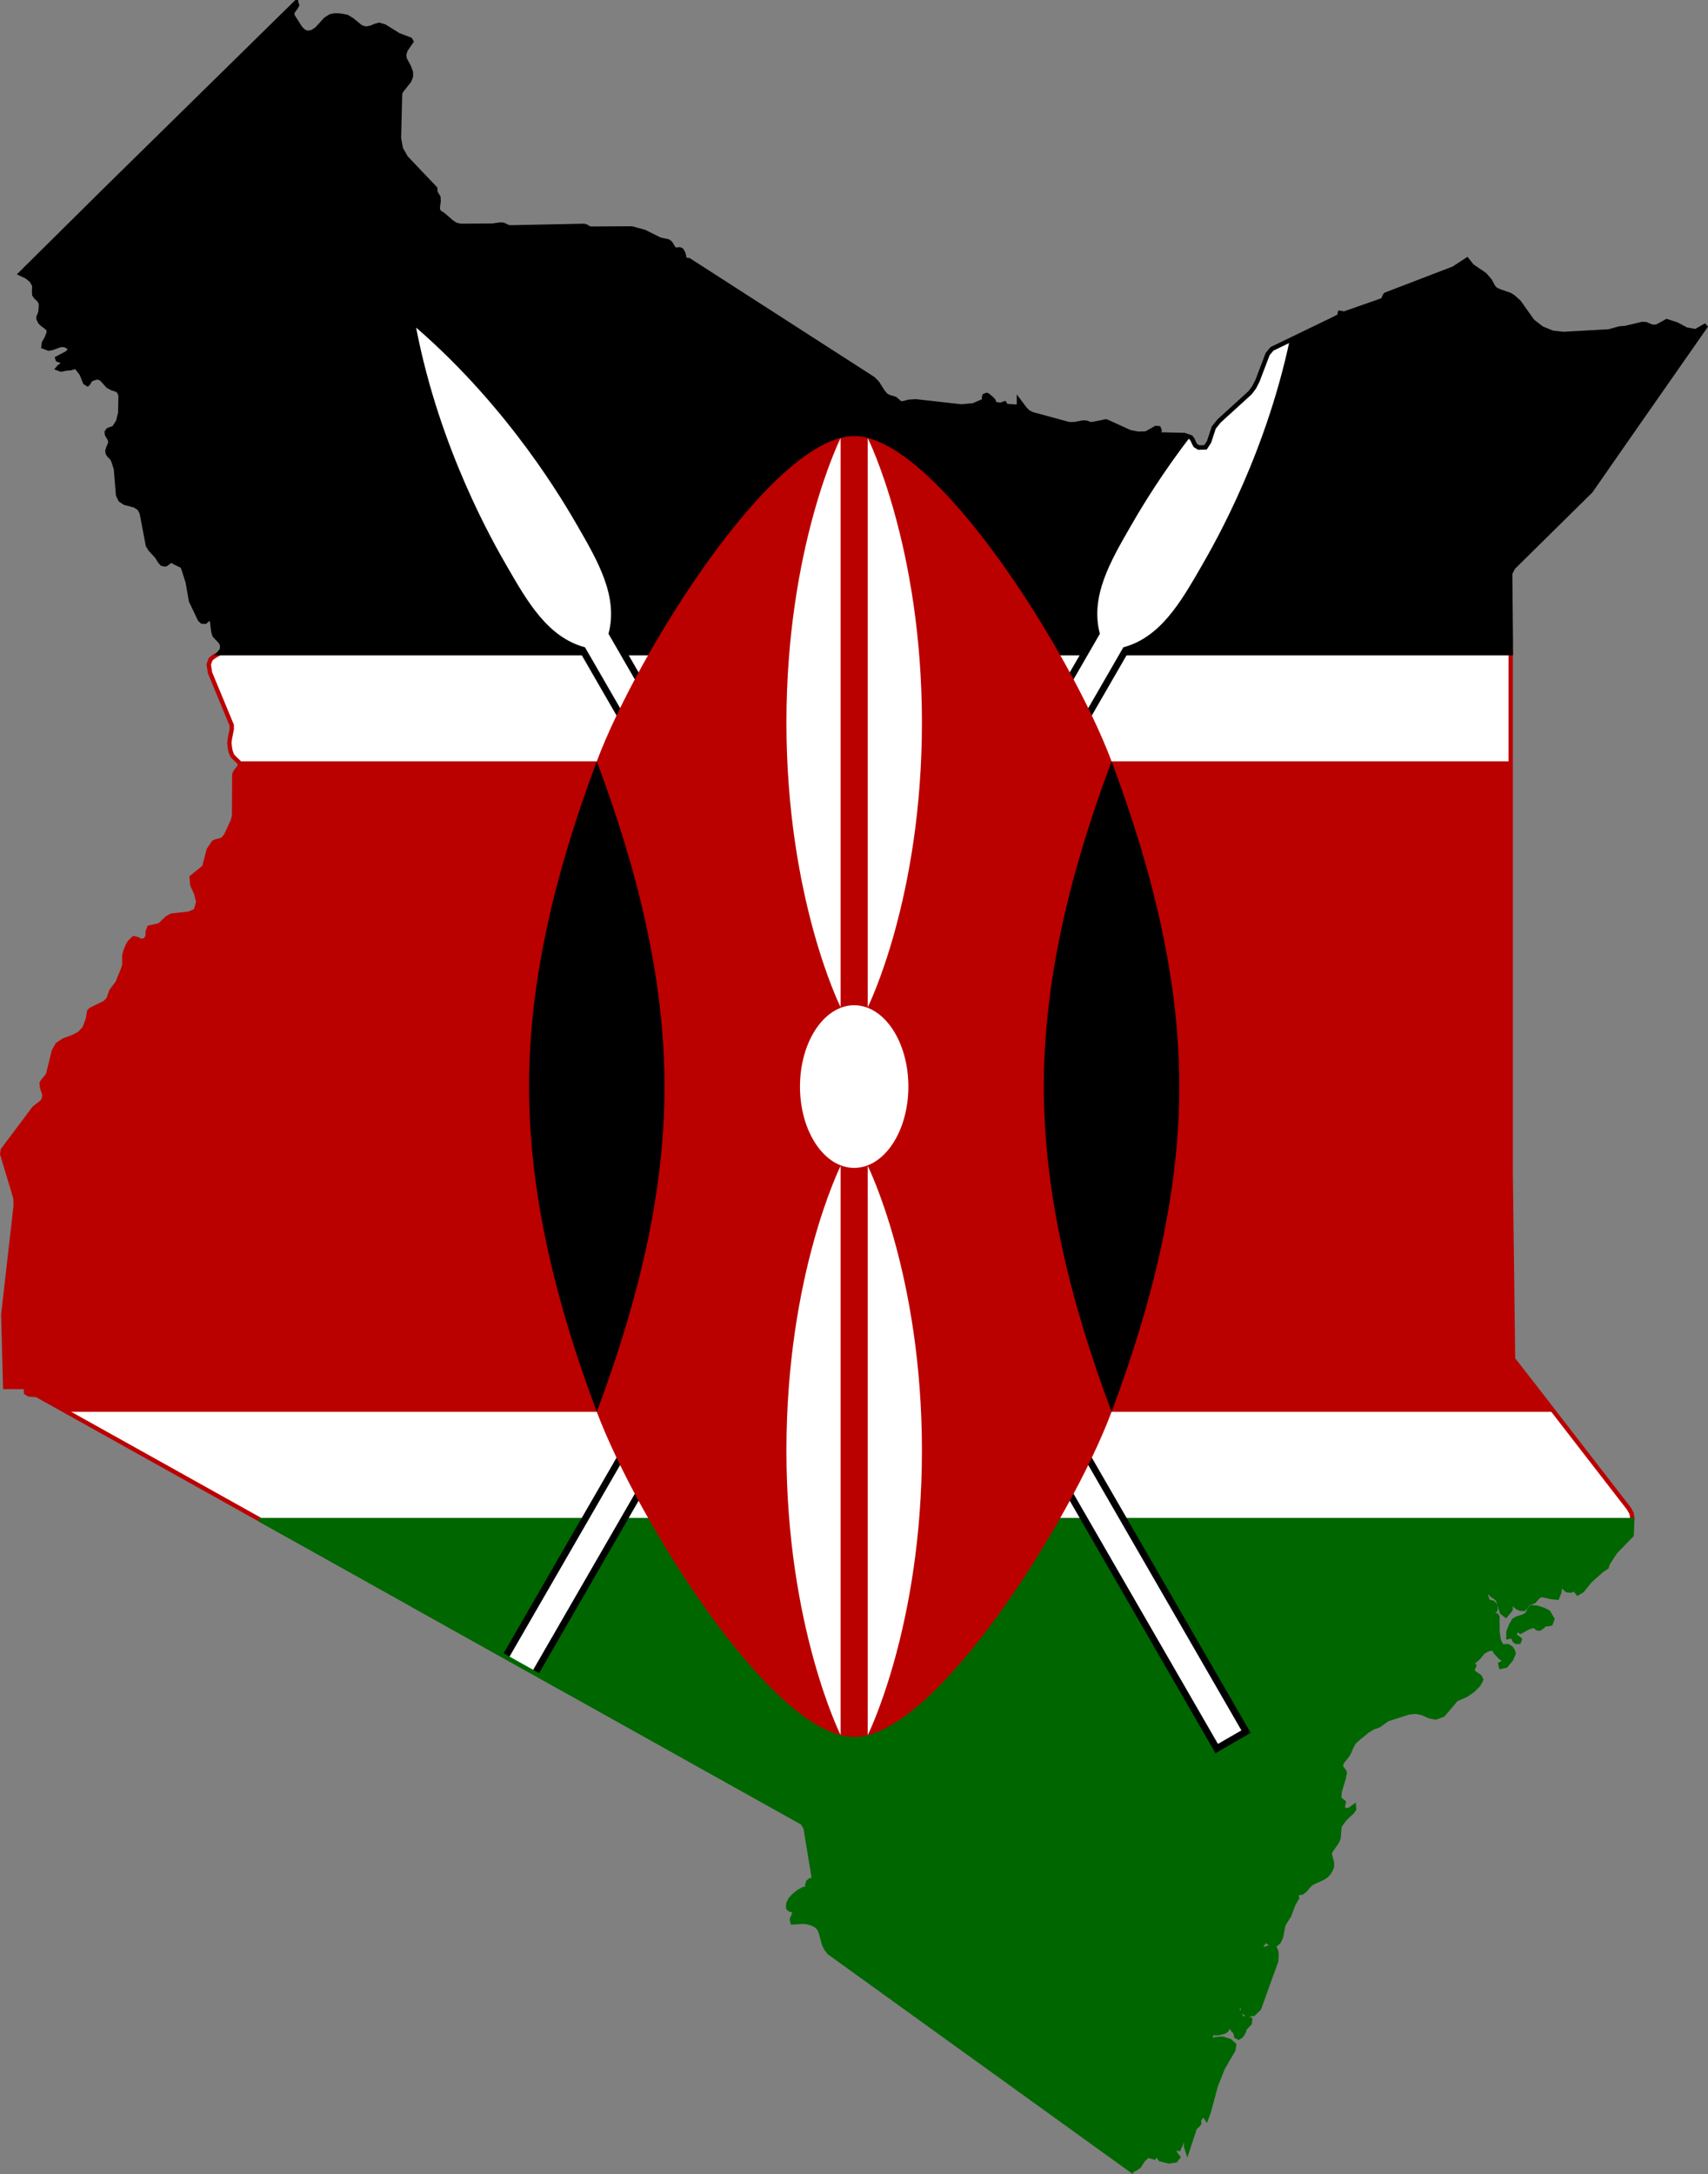<?xml version="1.0" encoding="UTF-8" standalone="no"?>
<svg
   xmlns:dc="http://purl.org/dc/elements/1.1/"
   xmlns:cc="http://creativecommons.org/ns#"
   xmlns:rdf="http://www.w3.org/1999/02/22-rdf-syntax-ns#"
   xmlns:svg="http://www.w3.org/2000/svg"
   xmlns="http://www.w3.org/2000/svg"
   xmlns:xlink="http://www.w3.org/1999/xlink"
   xmlns:sodipodi="http://sodipodi.sourceforge.net/DTD/sodipodi-0.dtd"
   xmlns:inkscape="http://www.inkscape.org/namespaces/inkscape"
   width="788.019"
   height="1002.665"
   viewBox="-120 -80 210.138 267.377"
   id="svg2"
   version="1.1"
   inkscape:version="0.91 r13725"
   sodipodi:docname="Flag_of_Kenya.svg">
  <rect x="-120" y="-80" width="210.138" height="267.377" fill="#808080" stroke="none"/>
  <sodipodi:namedview
     pagecolor="#ffffff"
     bordercolor="#666666"
     borderopacity="1"
     objecttolerance="10"
     gridtolerance="10"
     guidetolerance="10"
     inkscape:pageopacity="0"
     inkscape:pageshadow="2"
     inkscape:window-width="1366"
     inkscape:window-height="716"
     id="namedview36"
     showgrid="false"
     fit-margin-top="0"
     fit-margin-left="0"
     fit-margin-right="0"
     fit-margin-bottom="0"
     inkscape:zoom="0.55154329"
     inkscape:cx="260.81887"
     inkscape:cy="607.19374"
     inkscape:window-x="-8"
     inkscape:window-y="-8"
     inkscape:window-maximized="1"
     inkscape:current-layer="svg2" />
  <defs
     id="defs4">
    <path
       id="spearshape"
       d="m -1,55.426 2,0 L 1,-38 c 2,-2 2,-5 2,-8 C 3,-48 3,-56 0,-64.663 -3,-56 -3,-48 -3,-46 c 0,3 0,6 2,8 z"
       stroke-miterlimit="10"
       transform="matrix(0.866,0.5,-0.5,0.866,0,0)"
       inkscape:connector-curvature="0"
       style="stroke-miterlimit:10" />
    <!-- 32*sqrt(3), -112/sqrt(3)-->
    <clipPath
       clipPathUnits="userSpaceOnUse"
       id="clipPath4315">
      <path
         inkscape:connector-curvature="0"
         style="display:inline;opacity:0.542;fill:#fefe2e;fill-opacity:1;stroke:none;stroke-opacity:1"
         d="m 11.341,-80 -23.284,22.864 -10.593,10.488 0.761,0.367 0.577,0.472 0.341,0.603 -0.026,0.813 0.026,0.341 0.21,0.288 0.314,0.288 0.21,0.288 0.078,0.289 0,0.314 -0.052,0.603 -0.105,0.367 -0.131,0.262 0,0.262 0.21,0.42 0.314,0.288 0.367,0.262 0.314,0.288 0.053,0.419 -0.262,0.682 -0.341,0.603 -0.052,0.446 0.629,0.236 0.419,-0.078 1.023,-0.367 0.524,0 0.577,0.288 0.052,0.367 -0.288,0.341 -1.232,0.656 0.052,0.158 0.393,0.131 0.341,0.419 -0.524,0.314 -0.184,0.21 0.341,0.131 0.21,-0.026 0.472,-0.105 0.498,-0.026 0.524,-0.158 0.288,-0.026 0,0.131 0.577,0.761 0.419,1.049 0.288,0.183 0.131,-0.131 0.105,-0.236 0.288,-0.262 0.708,-0.21 0.472,0.183 0.839,0.918 0.498,0.262 0.498,0.158 0.367,0.236 0.183,0.551 -0.052,2.124 -0.262,1.049 -0.498,0.761 -0.236,0.104 -0.262,0.079 -0.236,0.105 -0.157,0.236 0.026,0.288 0.315,0.551 0.105,0.288 -0.027,0.262 -0.262,0.629 -0.078,0.288 0.052,0.315 0.21,0.288 0.262,0.262 0.183,0.288 0.341,1.049 0.262,3.225 0.288,0.603 0.524,0.341 1.259,0.341 0.551,0.367 0.288,0.551 0.761,3.986 0.262,0.446 0.839,0.918 0.393,0.629 0.236,0.262 0.367,0.079 0.157,-0.053 0.288,-0.236 0.105,-0.052 0.079,-0.052 0.104,-0.21 0.079,-0.026 0.105,0.052 0.052,0.079 0.026,0.105 0.053,0.026 0.052,0.078 0.76,0.367 0.131,0.026 0.183,0.21 0.105,0.236 0.524,1.652 0.393,2.282 1.102,2.307 0.262,0.236 0.367,0.026 0.21,-0.183 0.157,-0.236 0.236,-0.026 0.262,0.367 0.157,1.285 0.157,0.498 0.708,0.734 0.236,0.446 -0.053,0.603 -0.393,0.472 -0.524,0.288 -0.472,0.367 -0.236,0.656 0.157,1.022 2.674,6.451 0,0.498 -0.236,1.18 -0.053,0.498 0.053,0.551 0.104,0.524 0.184,0.472 0.236,0.262 0.603,0.577 0.131,0.289 -0.105,0.288 -0.472,0.603 -0.131,0.315 -0.026,5.113 -0.158,0.577 -0.813,1.757 -0.209,0.288 -0.262,0.262 -0.262,0.105 -0.551,0.131 -0.262,0.131 -0.603,0.891 -0.551,2.124 -1.547,1.258 0.078,0.944 0.472,1.049 0.262,1.049 -0.314,1.075 -0.839,0.367 -2.15,0.236 -0.551,0.315 -0.892,0.865 -1.285,0.288 -0.183,0.498 -0.027,0.577 -0.131,0.236 -0.157,0.236 -0.551,0.105 -0.419,-0.236 -0.446,-0.105 -0.524,0.524 -0.262,0.472 -0.209,0.551 -0.157,0.551 0,1.18 -0.158,0.524 -0.682,1.678 -0.761,0.997 -0.367,1.049 -0.446,0.419 -1.704,0.839 -0.209,0.21 -0.158,0.944 -0.419,1.128 -0.629,0.682 -0.839,0.419 -1.075,0.393 -0.787,0.524 -0.446,0.813 -0.656,2.675 -0.078,0.236 -0.184,0.262 -0.446,0.524 -0.131,0.236 0.052,0.498 0.289,0.944 -0.079,0.551 -0.236,0.341 -0.944,0.734 -3.854,5.139 -0.079,0.524 1.285,4.248 0.341,1.154 0.027,0.997 -1.521,13.347 0.236,8.888 1.993,0 0.105,0 0.419,0 0.052,0.708 0.341,0.209 0.97,0.079 17.49,9.754 76.722,42.845 0.393,0.629 0.524,3.199 0.524,3.199 -0.472,0.052 -0.262,0.21 -0.104,0.367 0.052,0.472 -0.498,0.026 -0.629,0.341 -0.577,0.472 -0.393,0.419 -0.131,0.236 -0.131,0.288 -0.052,0.314 0.026,0.262 0.183,0.184 0.446,0.078 0.131,0.184 -0.105,0.446 -0.21,0.498 0.079,0.367 1.258,-0.079 0.551,0.052 0.551,0.158 0.498,0.236 0.367,0.341 0.21,0.393 0.446,1.625 0.262,0.524 0.367,0.472 37.234,26.824 0.079,-0.131 0.078,-0.027 0.105,-0.026 0.105,-0.026 0.524,-0.367 0.472,-0.761 0.577,-0.524 0.761,0.21 0.157,-0.367 0.026,-0.157 0.629,0.761 0.997,0.262 0.865,-0.131 0.288,-0.367 -0.419,-0.577 -0.052,-0.21 0.078,-0.367 0.158,-0.026 0.183,0.105 0.131,0.026 0.21,-0.419 0.157,-0.393 0.183,-0.367 0.341,-0.262 0.105,0.367 -0.079,0.761 0.157,0.498 0.892,-2.7 0.079,-0.105 0.367,-0.341 0.105,-0.157 -0.026,-0.341 0.026,-0.131 0.21,-0.289 0.236,-0.236 0.209,-0.027 0.236,0.367 0.288,-0.761 0.865,-3.225 0.839,-2.124 1.311,-2.255 0.105,-0.629 -0.524,-0.472 -0.918,-0.288 -0.866,0.078 -0.367,0.498 -0.131,-0.262 -0.053,-0.262 0,-0.551 0.079,-0.183 0.236,-0.027 0.314,0.027 0.262,0 0.813,-0.21 0.262,-0.21 0.184,-0.472 -0.682,-0.157 -0.314,-0.131 -0.262,-0.236 0.288,-0.236 0.315,0.026 0.656,0.367 0.472,-0.367 0.026,0.367 -0.052,0.603 0.183,0.314 0.21,0.131 0.157,0.603 0.262,0.131 0.236,-0.131 0.236,-0.262 0.183,-0.341 0.053,-0.236 0.104,-0.183 0.551,-0.603 0.052,-0.446 -0.288,-0.157 -0.577,0.052 -0.262,-0.236 -0.104,-0.236 -0.105,-0.262 -0.157,-0.262 -0.105,-0.262 0.157,-0.183 0.577,-0.341 0,0.892 0.524,0.393 0.76,-0.105 0.682,-0.656 2.098,-5.821 0.053,-0.839 -0.053,-0.393 -0.183,-0.393 -0.288,-0.21 -0.918,0.367 -0.367,-0.105 -0.105,-0.314 0.315,-0.367 -0.524,0 -0.315,-0.236 -0.078,-0.393 0.209,-0.472 0.288,0.21 -0.026,0.105 -0.105,0.236 0.682,0.052 0.131,0.026 0.341,0.393 0.131,0.079 0.577,0.236 0.209,-0.053 0.341,-0.288 0.288,-0.603 0.288,-1.521 0.708,-1.128 0.524,-1.389 0.446,-0.761 -0.026,-0.157 -0.105,-0.131 -0.052,-0.158 0.157,-0.629 0.026,-0.262 0,-0.367 0.026,-0.341 0.21,-0.262 0.472,-0.105 -0.052,0.367 -0.262,0.997 -0.21,0.446 0.446,-0.078 0.367,-0.289 0.629,-0.734 0.341,-0.21 1.259,-0.577 0.393,-0.262 0.288,-0.315 0.236,-0.393 0.157,-0.393 0,-0.498 -0.262,-0.944 0,-0.341 0.892,-1.285 0.183,-0.446 0.105,-1.338 0.131,-0.314 0.551,-0.734 0.918,-0.865 0.21,-0.315 -0.027,-0.288 -0.524,0.393 -0.551,0.053 -0.314,-0.315 0.131,-0.682 -0.551,-0.419 0.052,-0.866 0.498,-1.652 0.026,-0.236 0.105,-0.393 -0.026,-0.184 -0.393,-0.524 -0.053,-0.209 0.105,-0.419 0.787,-0.997 0.498,-1.101 0.209,-0.367 0.315,-0.315 1.311,-1.075 0.761,-0.472 0.656,-0.21 1.101,-0.787 2.648,-0.839 0.865,-0.079 0.839,0.183 0.787,0.367 0.787,0.157 0.918,-0.341 1.599,-1.888 1.207,-0.524 0.839,-0.577 0.708,-0.708 0.315,-0.603 -0.184,-0.367 -0.734,-0.498 -0.184,-0.393 0.184,-0.288 0.052,-0.157 -0.131,-0.079 -0.209,-0.078 -0.158,-0.184 -0.052,-0.236 -0.026,-0.236 0.551,0.288 0.551,-0.472 0.577,-0.708 0.656,-0.367 0.393,-0.052 0.183,-0.079 -0.052,-0.052 0.288,0.105 0.026,0.104 -0.052,0.131 0.104,0.21 0.629,0.682 0.367,0.236 0.446,0.157 -0.839,0.419 0.079,0.315 0.577,-0.131 0.656,-0.787 0.288,-0.682 -0.052,-0.289 -0.236,-0.367 -0.341,-0.236 -0.314,-0.026 -0.288,0.052 -0.236,-0.079 -0.341,-0.656 -0.157,-1.022 -0.026,-1.914 -0.105,-0.157 -0.183,-0.053 -0.184,-0.052 -0.104,-0.262 0.078,-0.157 0.236,-0.131 0.052,-0.184 -0.078,-0.419 -0.236,-0.288 -0.341,-0.105 -0.419,0.184 0.079,-0.315 -0.079,-0.341 -0.183,-0.393 0.314,-0.393 0.262,0.104 0.236,0.289 0.262,0.157 0.472,0.367 0.498,1.599 0.472,0.367 0.577,-0.708 0.105,-3.068 0.918,-0.708 -0.393,0.577 -0.105,0.314 0.079,0.367 0,0.314 -0.262,0.734 0,0.393 0.105,0.367 0.183,0.262 0.236,0.183 0.341,0.157 0.419,0.027 0.288,-0.289 0.262,-0.367 0.708,-0.289 0.524,-0.577 0.315,-0.183 0.236,0 1.022,0.236 0.761,0.079 0.236,-0.603 0.105,-0.629 0.524,-0.551 0.026,0.577 0.314,0.288 0.446,0.052 0.498,-0.183 0.393,0.498 0.551,-0.341 0.918,-1.154 1.494,-1.337 0.577,-0.367 0.131,-0.446 0.944,-1.442 1.993,-2.045 0.026,-0.551 0.053,-1.652 -0.079,-0.472 -0.314,-0.577 -11.59,-14.973 -2.674,-3.435 -0.288,-22.759 0,-13.137 0,-13.084 0,-13.11 0,-13.11 0,-13.11 -0.079,-8.312 0.367,-0.734 9.545,-9.413 5.401,-7.761 8.81,-12.613 -1.285,0.734 -1.18,-0.21 -1.154,-0.629 -1.232,-0.393 -1.128,0.629 -0.367,0.079 -0.393,-0.052 -0.682,-0.289 -0.419,-0.026 -2.098,0.498 -0.708,0.052 -1.311,0.367 -5.611,0.315 -1.363,-0.158 -1.285,-0.524 -1.154,-0.891 -1.678,-2.36 -0.708,-0.629 -0.419,-0.262 -1.233,-0.419 -0.498,-0.236 -0.262,-0.262 -0.446,-0.813 -0.629,-0.734 -1.573,-1.075 -0.603,-0.761 -1.652,1.075 -8.338,3.199 -0.131,0.157 -0.157,0.419 -0.157,0.131 -4.72,1.652 -0.079,0 -0.078,-0.027 -0.079,-0.052 -0.236,-0.026 -0.026,0.105 0.026,0.183 -0.131,0.131 -1.18,0.603 -7.053,3.409 -0.524,0.629 -1.259,3.304 -0.419,0.813 -0.498,0.656 -3.802,3.461 -0.656,0.813 -0.577,1.757 -0.446,0.682 -0.839,0.026 -0.419,-0.262 -0.184,-0.341 -0.157,-0.367 -0.21,-0.288 -0.813,-0.289 -3.278,-0.078 0.236,-0.498 -0.105,-0.262 -0.341,-0.026 -0.184,0.105 -1.023,0.577 -0.996,0.026 -1.023,-0.209 -2.701,-1.233 -0.236,-0.078 -1.521,0.314 -0.393,0.026 -0.393,-0.157 -0.446,-0.052 -1.102,0.209 -0.682,0 -4.536,-1.232 -0.498,-0.262 -0.393,-0.393 -0.708,-0.944 0,0.157 0,0.026 -0.026,0.341 0,0.183 -1.521,-0.105 -0.157,-0.078 -0.026,-0.158 -0.052,-0.078 -0.367,0.131 -0.131,0.026 -0.341,-0.026 -0.367,-0.105 -0.104,-0.157 -0.053,-0.21 -0.209,-0.236 -0.498,-0.419 -0.131,-0.052 -0.262,0.105 -0.053,0.209 0.027,0.236 -0.027,0.157 -1.337,0.577 -1.468,0.131 -5.585,-0.629 -0.839,0.052 -0.813,0.21 -0.315,-0.053 -0.603,-0.524 -0.787,-0.236 -0.341,-0.184 -0.393,-0.472 -0.682,-1.075 -0.498,-0.498 -22.655,-14.579 -0.157,-0.026 -0.157,0 -0.131,-0.026 -0.105,-0.131 -0.131,-0.603 -0.105,-0.236 -0.157,-0.236 -0.209,-0.079 -0.524,0.053 -0.184,-0.131 -0.419,-0.682 -0.262,-0.209 -1.049,-0.236 -1.888,-0.944 -1.547,-0.419 -5.061,0.026 -0.209,-0.053 -0.393,-0.236 -0.236,-0.053 -8.968,0.184 -0.341,-0.027 -0.472,-0.236 -0.262,-0.079 -0.288,0 -0.892,0.131 -3.828,0.026 -0.105,0 -0.603,-0.131 -0.551,-0.367 -1.022,-0.891 -0.472,-0.289 -0.183,-0.367 0.026,-0.446 0.078,-0.524 -0.026,-0.524 -0.367,-0.603 -0.026,-0.472 -3.592,-3.776 -0.629,-1.101 -0.236,-1.285 0.131,-5.48 0.131,-0.341 0.997,-1.259 0.209,-0.524 0,-0.524 -0.236,-0.656 -0.524,-0.97 -0.079,-0.524 0.183,-0.603 0.708,-1.023 -0.131,-0.236 -1.442,-0.551 -1.73,-1.075 -0.656,-0.183 -0.472,0.131 -0.472,0.209 -0.629,0.131 -0.629,-0.157 -1.128,-0.918 -0.603,-0.367 -0.472,-0.105 -0.551,-0.078 -0.551,0 -0.472,0.105 -0.577,0.367 -1.075,1.18 -0.577,0.393 -0.629,0.105 -0.498,-0.236 -0.393,-0.419 -0.865,-1.363 -0.105,-0.236 0.052,-0.341 0.184,-0.262 0.209,-0.288 0.158,-0.288 -0.105,-0.314 z m 152.002,197.391 -0.314,0.367 -0.236,0.524 -0.524,0.262 -0.629,0.183 -0.472,0.262 -0.341,0.603 -0.314,0.813 0,0.603 0.577,-0.131 0.052,0.341 0.105,0.236 0.21,0.157 0.314,0 0.105,-0.262 -0.183,-0.183 -0.289,-0.157 -0.157,-0.21 0.079,-0.367 0.183,-0.209 0.236,-0.053 0.236,0.184 0.97,-0.524 0.472,-0.157 0.341,-0.027 0.027,0.053 0.104,0.105 0.131,0.131 0.184,0.052 0.157,-0.026 0.079,-0.079 0.052,-0.052 0.079,-0.026 0.157,-0.105 0.105,-0.21 0.026,-0.288 0,-0.288 0.341,0.551 0.472,-0.079 0.21,-0.551 -0.498,-0.839 -0.551,-0.288 -0.787,-0.262 -0.708,-0.053 z"
         id="path4317" />
    </clipPath>
  </defs>
  <path
     inkscape:connector-curvature="0"
     style="display:inline;fill:#ffffff;stroke:#bb0000;stroke-width:0.533;stroke-miterlimit:4;stroke-dasharray:none;stroke-opacity:1"
     d="m -93,0.305 -0.087,0.105 -0.524,0.289 -0.472,0.367 -0.236,0.656 0.157,1.022 2.674,6.451 0,0.497 -0.236,1.18 -0.053,0.498 0.053,0.551 0.105,0.524 0.184,0.472 0.236,0.263 0.603,0.577 0.131,0.289 -0.105,0.289 -0.472,0.603 -0.131,0.315 -0.026,5.113 -0.158,0.577 -0.812,1.757 -0.21,0.289 -0.262,0.262 -0.262,0.105 -0.551,0.131 -0.263,0.131 -0.603,0.891 -0.551,2.124 -1.547,1.258 0.079,0.944 0.472,1.048 0.262,1.049 -0.315,1.076 -0.839,0.367 -2.15,0.236 -0.551,0.315 -0.892,0.865 -1.285,0.289 -0.183,0.498 -0.027,0.577 -0.131,0.236 -0.157,0.236 -0.551,0.105 -0.419,-0.236 -0.446,-0.105 -0.524,0.524 -0.262,0.472 -0.209,0.551 -0.157,0.551 0,1.18 -0.158,0.524 -0.682,1.678 -0.76,0.996 -0.367,1.049 -0.446,0.419 -1.705,0.839 -0.209,0.21 -0.158,0.944 -0.419,1.128 -0.63,0.681 -0.839,0.42 -1.075,0.393 -0.786,0.524 -0.446,0.812 -0.655,2.675 -0.079,0.236 -0.184,0.262 -0.445,0.524 -0.131,0.236 0.052,0.498 0.289,0.944 -0.079,0.551 -0.236,0.341 -0.944,0.734 -3.855,5.139 -0.079,0.524 1.285,4.247 0.341,1.154 0.027,0.997 -1.521,13.346 0.236,8.889 1.993,0 0.105,0 0.42,0 0.052,0.708 0.341,0.209 0.97,0.079 17.49,9.754 10.096,5.638 168.694,0 0.011,-0.367 -0.079,-0.472 -0.315,-0.577 -11.59,-14.973 -2.674,-3.435 -0.289,-22.759 0,-13.137 0,-13.084 0,-13.11 0,-13.11 0,-11.642 -158.865,0 z"
     id="rect7-1" />
  <path
     style="display:inline;fill:#000000;fill-opacity:1;stroke:#000000;stroke-width:0.56;stroke-miterlimit:4;stroke-dasharray:none;stroke-opacity:1"
     inkscape:connector-curvature="0"
     d="m -83.569,-79.695 -23.284,22.865 -10.593,10.488 0.76,0.367 0.577,0.472 0.341,0.603 -0.026,0.813 0.026,0.341 0.21,0.288 0.315,0.289 0.21,0.288 0.078,0.289 0,0.315 -0.052,0.603 -0.105,0.367 -0.131,0.263 0,0.262 0.21,0.42 0.315,0.289 0.367,0.262 0.315,0.289 0.053,0.419 -0.263,0.682 -0.341,0.603 -0.052,0.446 0.63,0.236 0.419,-0.078 1.023,-0.367 0.524,0 0.577,0.288 0.052,0.367 -0.289,0.341 -1.232,0.656 0.053,0.158 0.393,0.131 0.341,0.42 -0.524,0.314 -0.184,0.21 0.341,0.131 0.21,-0.026 0.471,-0.105 0.498,-0.026 0.524,-0.158 0.289,-0.026 0,0.131 0.577,0.76 0.419,1.049 0.289,0.183 0.131,-0.131 0.105,-0.235 0.289,-0.262 0.707,-0.21 0.472,0.183 0.839,0.918 0.498,0.263 0.498,0.158 0.367,0.235 0.183,0.551 -0.052,2.124 -0.263,1.048 -0.498,0.761 -0.236,0.104 -0.262,0.079 -0.236,0.105 -0.157,0.236 0.026,0.288 0.315,0.551 0.105,0.289 -0.027,0.262 -0.262,0.63 -0.079,0.288 0.053,0.315 0.21,0.289 0.262,0.262 0.183,0.289 0.341,1.048 0.263,3.226 0.288,0.603 0.524,0.341 1.259,0.341 0.551,0.367 0.289,0.551 0.76,3.986 0.262,0.446 0.839,0.918 0.393,0.629 0.236,0.262 0.367,0.079 0.157,-0.053 0.289,-0.236 0.105,-0.052 0.079,-0.052 0.104,-0.21 0.079,-0.027 0.105,0.053 0.053,0.079 0.026,0.105 0.053,0.026 0.053,0.078 0.76,0.367 0.131,0.026 0.183,0.21 0.105,0.236 0.524,1.652 0.393,2.282 1.102,2.307 0.263,0.236 0.367,0.026 0.21,-0.183 0.157,-0.236 0.236,-0.026 0.262,0.367 0.157,1.285 0.157,0.498 0.708,0.734 0.236,0.446 -0.053,0.603 -0.306,0.367 158.865,0 0,-1.468 -0.079,-8.312 0.367,-0.734 9.545,-9.414 5.402,-7.761 8.81,-12.613 -1.285,0.734 -1.18,-0.21 -1.154,-0.629 -1.232,-0.393 -1.128,0.629 -0.367,0.079 -0.393,-0.053 -0.682,-0.289 -0.419,-0.026 -2.098,0.498 -0.707,0.053 -1.311,0.367 -5.611,0.315 -1.363,-0.158 -1.285,-0.524 -1.154,-0.891 -1.679,-2.36 -0.708,-0.63 -0.419,-0.262 -1.233,-0.42 -0.498,-0.236 -0.263,-0.262 -0.445,-0.813 -0.63,-0.734 -1.573,-1.075 -0.603,-0.76 -1.652,1.075 -8.339,3.199 -0.131,0.157 -0.157,0.42 -0.157,0.131 -4.72,1.652 -0.079,0 -0.079,-0.027 -0.079,-0.052 -0.236,-0.026 -0.026,0.105 0.026,0.183 -0.131,0.131 -1.18,0.604 -7.053,3.408 -0.524,0.629 -1.259,3.304 -0.419,0.813 -0.498,0.656 -3.802,3.461 -0.655,0.813 -0.577,1.757 -0.446,0.682 -0.839,0.026 -0.42,-0.262 -0.184,-0.341 -0.157,-0.367 -0.21,-0.289 -0.812,-0.289 -3.278,-0.079 0.236,-0.498 -0.105,-0.262 -0.341,-0.026 -0.184,0.105 -1.023,0.577 -0.996,0.026 -1.023,-0.209 -2.701,-1.233 -0.235,-0.079 -1.521,0.315 -0.393,0.026 -0.393,-0.157 -0.445,-0.052 -1.102,0.209 -0.682,0 -4.536,-1.232 -0.498,-0.262 -0.393,-0.393 -0.708,-0.944 0,0.157 0,0.026 -0.026,0.341 0,0.183 -1.521,-0.105 -0.157,-0.078 -0.027,-0.158 -0.052,-0.079 -0.367,0.131 -0.131,0.026 -0.341,-0.026 -0.368,-0.105 -0.104,-0.157 -0.053,-0.21 -0.209,-0.236 -0.498,-0.419 -0.131,-0.053 -0.262,0.105 -0.053,0.209 0.027,0.236 -0.027,0.157 -1.337,0.578 -1.468,0.131 -5.585,-0.629 -0.839,0.052 -0.813,0.21 -0.315,-0.053 -0.603,-0.524 -0.786,-0.235 -0.341,-0.184 -0.393,-0.472 -0.682,-1.076 -0.498,-0.498 -22.655,-14.579 -0.157,-0.026 -0.157,0 -0.131,-0.026 -0.105,-0.131 -0.131,-0.603 -0.105,-0.235 -0.157,-0.236 -0.21,-0.079 -0.524,0.053 -0.184,-0.131 -0.42,-0.682 -0.262,-0.209 -1.049,-0.236 -1.887,-0.944 -1.547,-0.419 -5.061,0.026 -0.209,-0.053 -0.393,-0.236 -0.236,-0.053 -8.968,0.184 -0.34,-0.027 -0.472,-0.235 -0.262,-0.079 -0.289,0 -0.892,0.131 -3.828,0.026 -0.105,0 -0.603,-0.131 -0.551,-0.367 -1.022,-0.891 -0.472,-0.289 -0.183,-0.367 0.026,-0.446 0.079,-0.524 -0.027,-0.524 -0.367,-0.603 -0.026,-0.472 -3.592,-3.776 -0.629,-1.101 -0.236,-1.285 0.131,-5.48 0.131,-0.341 0.996,-1.259 0.21,-0.524 0,-0.524 -0.236,-0.655 -0.524,-0.97 -0.079,-0.524 0.183,-0.603 0.708,-1.023 -0.131,-0.236 -1.442,-0.551 -1.73,-1.075 -0.656,-0.183 -0.472,0.131 -0.472,0.209 -0.629,0.131 -0.629,-0.157 -1.128,-0.918 -0.603,-0.367 -0.472,-0.105 -0.551,-0.078 -0.551,0 -0.472,0.105 -0.577,0.367 -1.076,1.18 -0.577,0.393 -0.629,0.105 -0.498,-0.236 -0.393,-0.419 -0.865,-1.364 -0.105,-0.236 0.052,-0.341 0.184,-0.262 0.21,-0.289 0.157,-0.288 -0.105,-0.315 z"
     id="rect9" />
  <path
     inkscape:connector-curvature="0"
     style="display:inline;fill:#006600;stroke:#006600;stroke-width:0.56;stroke-miterlimit:4;stroke-dasharray:none;stroke-opacity:1"
     d="m -87.895,106.972 66.627,37.207 0.393,0.629 0.524,3.199 0.524,3.199 -0.472,0.053 -0.262,0.21 -0.105,0.367 0.053,0.471 -0.498,0.027 -0.63,0.341 -0.577,0.472 -0.393,0.419 -0.131,0.236 -0.131,0.288 -0.053,0.315 0.027,0.263 0.183,0.184 0.446,0.078 0.131,0.184 -0.105,0.446 -0.21,0.498 0.079,0.367 1.258,-0.079 0.551,0.052 0.551,0.158 0.498,0.235 0.367,0.341 0.21,0.393 0.446,1.626 0.262,0.524 0.367,0.472 37.234,26.824 0.079,-0.131 0.079,-0.027 0.105,-0.026 0.105,-0.027 0.524,-0.367 0.472,-0.76 0.577,-0.524 0.76,0.21 0.157,-0.367 0.026,-0.157 0.63,0.76 0.996,0.262 0.865,-0.131 0.288,-0.367 -0.419,-0.577 -0.052,-0.21 0.078,-0.367 0.158,-0.026 0.183,0.105 0.131,0.027 0.21,-0.42 0.157,-0.393 0.183,-0.367 0.341,-0.262 0.105,0.367 -0.079,0.76 0.157,0.498 0.892,-2.701 0.079,-0.105 0.367,-0.341 0.105,-0.157 -0.026,-0.341 0.026,-0.131 0.21,-0.289 0.236,-0.235 0.209,-0.027 0.236,0.367 0.288,-0.76 0.866,-3.225 0.839,-2.124 1.311,-2.255 0.105,-0.629 -0.524,-0.472 -0.918,-0.289 -0.866,0.079 -0.367,0.498 -0.131,-0.263 -0.053,-0.262 0,-0.551 0.079,-0.183 0.236,-0.027 0.315,0.027 0.263,0 0.812,-0.21 0.263,-0.21 0.184,-0.471 -0.682,-0.157 -0.315,-0.131 -0.262,-0.236 0.288,-0.236 0.315,0.026 0.656,0.367 0.471,-0.367 0.026,0.367 -0.052,0.603 0.183,0.315 0.21,0.131 0.157,0.603 0.262,0.131 0.236,-0.131 0.236,-0.262 0.183,-0.341 0.053,-0.236 0.105,-0.183 0.551,-0.603 0.052,-0.445 -0.288,-0.157 -0.577,0.052 -0.263,-0.236 -0.104,-0.236 -0.105,-0.262 -0.157,-0.263 -0.105,-0.262 0.157,-0.183 0.577,-0.341 0,0.891 0.524,0.394 0.761,-0.105 0.681,-0.656 2.098,-5.821 0.053,-0.839 -0.053,-0.393 -0.183,-0.394 -0.289,-0.21 -0.918,0.367 -0.367,-0.105 -0.105,-0.315 0.315,-0.367 -0.524,0 -0.315,-0.236 -0.079,-0.393 0.209,-0.472 0.289,0.21 -0.026,0.105 -0.105,0.236 0.682,0.052 0.131,0.027 0.341,0.393 0.131,0.079 0.578,0.236 0.209,-0.053 0.341,-0.288 0.288,-0.604 0.289,-1.52 0.708,-1.128 0.524,-1.39 0.445,-0.76 -0.026,-0.157 -0.105,-0.131 -0.052,-0.158 0.157,-0.629 0.026,-0.263 0,-0.367 0.026,-0.341 0.21,-0.263 0.472,-0.105 -0.052,0.367 -0.263,0.996 -0.21,0.446 0.446,-0.079 0.367,-0.289 0.629,-0.734 0.341,-0.21 1.259,-0.577 0.393,-0.262 0.289,-0.315 0.236,-0.393 0.157,-0.393 0,-0.498 -0.263,-0.944 0,-0.341 0.892,-1.285 0.183,-0.446 0.105,-1.337 0.131,-0.315 0.551,-0.734 0.918,-0.865 0.21,-0.315 -0.027,-0.289 -0.524,0.393 -0.551,0.053 -0.315,-0.315 0.131,-0.682 -0.551,-0.419 0.052,-0.866 0.498,-1.652 0.026,-0.236 0.105,-0.393 -0.026,-0.184 -0.393,-0.524 -0.053,-0.209 0.105,-0.42 0.787,-0.996 0.498,-1.101 0.21,-0.367 0.315,-0.315 1.311,-1.075 0.76,-0.472 0.655,-0.21 1.101,-0.786 2.648,-0.839 0.866,-0.079 0.839,0.183 0.787,0.367 0.786,0.157 0.918,-0.341 1.599,-1.888 1.206,-0.524 0.839,-0.577 0.708,-0.707 0.315,-0.604 -0.184,-0.367 -0.734,-0.498 -0.184,-0.393 0.184,-0.288 0.052,-0.157 -0.131,-0.079 -0.209,-0.078 -0.158,-0.184 -0.052,-0.236 -0.026,-0.236 0.551,0.289 0.551,-0.472 0.577,-0.708 0.656,-0.367 0.393,-0.052 0.183,-0.079 -0.052,-0.053 0.288,0.105 0.026,0.104 -0.052,0.131 0.105,0.21 0.629,0.682 0.367,0.236 0.446,0.157 -0.839,0.42 0.079,0.315 0.577,-0.131 0.655,-0.787 0.289,-0.681 -0.052,-0.289 -0.236,-0.367 -0.341,-0.236 -0.314,-0.027 -0.289,0.053 -0.236,-0.079 -0.341,-0.656 -0.157,-1.022 -0.026,-1.915 -0.105,-0.157 -0.183,-0.053 -0.184,-0.052 -0.104,-0.262 0.078,-0.157 0.236,-0.131 0.052,-0.184 -0.079,-0.419 -0.236,-0.289 -0.341,-0.105 -0.419,0.184 0.079,-0.315 -0.079,-0.341 -0.183,-0.393 0.314,-0.393 0.263,0.104 0.236,0.289 0.263,0.157 0.472,0.367 0.498,1.599 0.472,0.367 0.577,-0.708 0.105,-3.068 0.918,-0.708 -0.393,0.577 -0.105,0.315 0.079,0.367 0,0.314 -0.262,0.734 0,0.394 0.105,0.367 0.183,0.262 0.236,0.183 0.341,0.157 0.42,0.027 0.288,-0.289 0.262,-0.367 0.708,-0.289 0.524,-0.577 0.315,-0.183 0.236,0 1.022,0.235 0.76,0.079 0.236,-0.604 0.105,-0.629 0.524,-0.551 0.026,0.577 0.315,0.289 0.446,0.052 0.498,-0.183 0.393,0.498 0.551,-0.341 0.918,-1.154 1.495,-1.337 0.577,-0.367 0.131,-0.445 0.944,-1.442 1.993,-2.046 0.026,-0.551 0.041,-1.284 -168.694,0 z m 156.328,10.724 -0.314,0.367 -0.236,0.524 -0.524,0.263 -0.63,0.183 -0.472,0.262 -0.341,0.603 -0.315,0.813 0,0.603 0.577,-0.131 0.052,0.341 0.105,0.236 0.21,0.157 0.315,0 0.105,-0.262 -0.183,-0.183 -0.289,-0.157 -0.157,-0.21 0.079,-0.367 0.183,-0.209 0.236,-0.053 0.236,0.184 0.97,-0.524 0.472,-0.157 0.341,-0.027 0.027,0.053 0.104,0.105 0.131,0.131 0.184,0.052 0.157,-0.026 0.079,-0.079 0.053,-0.053 0.079,-0.026 0.157,-0.105 0.105,-0.21 0.026,-0.288 0,-0.289 0.341,0.551 0.472,-0.079 0.21,-0.551 -0.498,-0.839 -0.551,-0.288 -0.787,-0.263 -0.708,-0.053 z"
     id="rect11" />
  <g
     id="g4250"
     clip-path="url(#clipPath4315)"
     transform="translate(-94.909,0.305)">
    <g
       transform="matrix(1.667,0,0,1.667,80,53.333)"
       id="spear">
      <use
         height="100%"
         width="100%"
         y="0"
         x="0"
         style="stroke:#000000"
         id="use14"
         xlink:href="#spearshape" />
      <use
         height="100%"
         width="100%"
         y="0"
         x="0"
         style="fill:#ffffff"
         id="use16"
         xlink:href="#spearshape" />
    </g>
    <use
       height="100%"
       width="100%"
       y="0"
       x="0"
       id="use18"
       transform="matrix(-1,0,0,1,160,1.7529297e-6)"
       xlink:href="#spear" />
    <path
       style="fill:#bb0000"
       inkscape:connector-curvature="0"
       id="path20"
       d="m -120,13.333 0,80 168.333,0 C 53.333,106.667 70,133.333 80,133.333 c 10,0 26.667,-26.667 31.667,-40 l 168.333,0 0,-80 -168.333,0 C 106.667,1.7529297e-6 90,-26.667 80,-26.667 c -10,0 -26.667,26.667 -31.667,40 z" />
    <path
       inkscape:connector-curvature="0"
       d="m 111.667,93.333 c 5,-13.333 8.333,-26.667 8.333,-40 0,-13.333 -3.333,-26.667 -8.333,-40 -5,13.333 -8.333,26.667 -8.333,40 0,13.333 3.333,26.667 8.333,40"
       id="deco_r" />
    <use
       height="100%"
       width="100%"
       y="0"
       x="0"
       id="use23"
       transform="matrix(-1,0,0,1,160,1.7529297e-6)"
       xlink:href="#deco_r" />
    <g
       style="fill:#ffffff"
       transform="matrix(1.667,0,0,1.667,80,53.333)"
       id="g25">
      <ellipse
         cy="0"
         cx="0"
         id="ellipse27"
         ry="6"
         rx="4" />
      <path
         inkscape:connector-curvature="0"
         d="m 1,5.85 c 0,0 4,8 4,21 0,13 -4,21 -4,21 z"
         id="deco_br" />
      <use
         height="100%"
         width="100%"
         y="0"
         x="0"
         id="use30"
         transform="scale(-1,-1)"
         xlink:href="#deco_br" />
      <use
         height="100%"
         width="100%"
         y="0"
         x="0"
         id="use32"
         transform="scale(-1,1)"
         xlink:href="#deco_br" />
      <use
         height="100%"
         width="100%"
         y="0"
         x="0"
         id="use34"
         transform="scale(1,-1)"
         xlink:href="#deco_br" />
    </g>
  </g>
  <path
     style="display:inline;fill:none;fill-rule:evenodd;stroke:#000000;stroke-width:0.533;stroke-linecap:butt;stroke-linejoin:miter;stroke-miterlimit:4;stroke-dasharray:none;stroke-opacity:1"
     d="m 25.694,-26.493 0.813,0.289 0.21,0.288 0.157,0.367 0.184,0.341 0.419,0.262 0.839,-0.026 0.446,-0.682 0.577,-1.757 0.656,-0.813 3.802,-3.461 0.498,-0.655 0.419,-0.813 1.259,-3.304 0.525,-0.629 7.053,-3.409"
     id="path4444"
     inkscape:connector-curvature="0"
     sodipodi:nodetypes="cccccccccccccccc" />
  <path
     style="fill:none;fill-rule:evenodd;stroke:#006600;stroke-width:0.533;stroke-linecap:butt;stroke-linejoin:miter;stroke-miterlimit:4;stroke-dasharray:none;stroke-opacity:1"
     d="m -69.22,117.401 c 6.394,3.57 12.787,7.141 19.181,10.711"
     id="path4469"
     inkscape:connector-curvature="0"
     sodipodi:nodetypes="cc" />
</svg>
